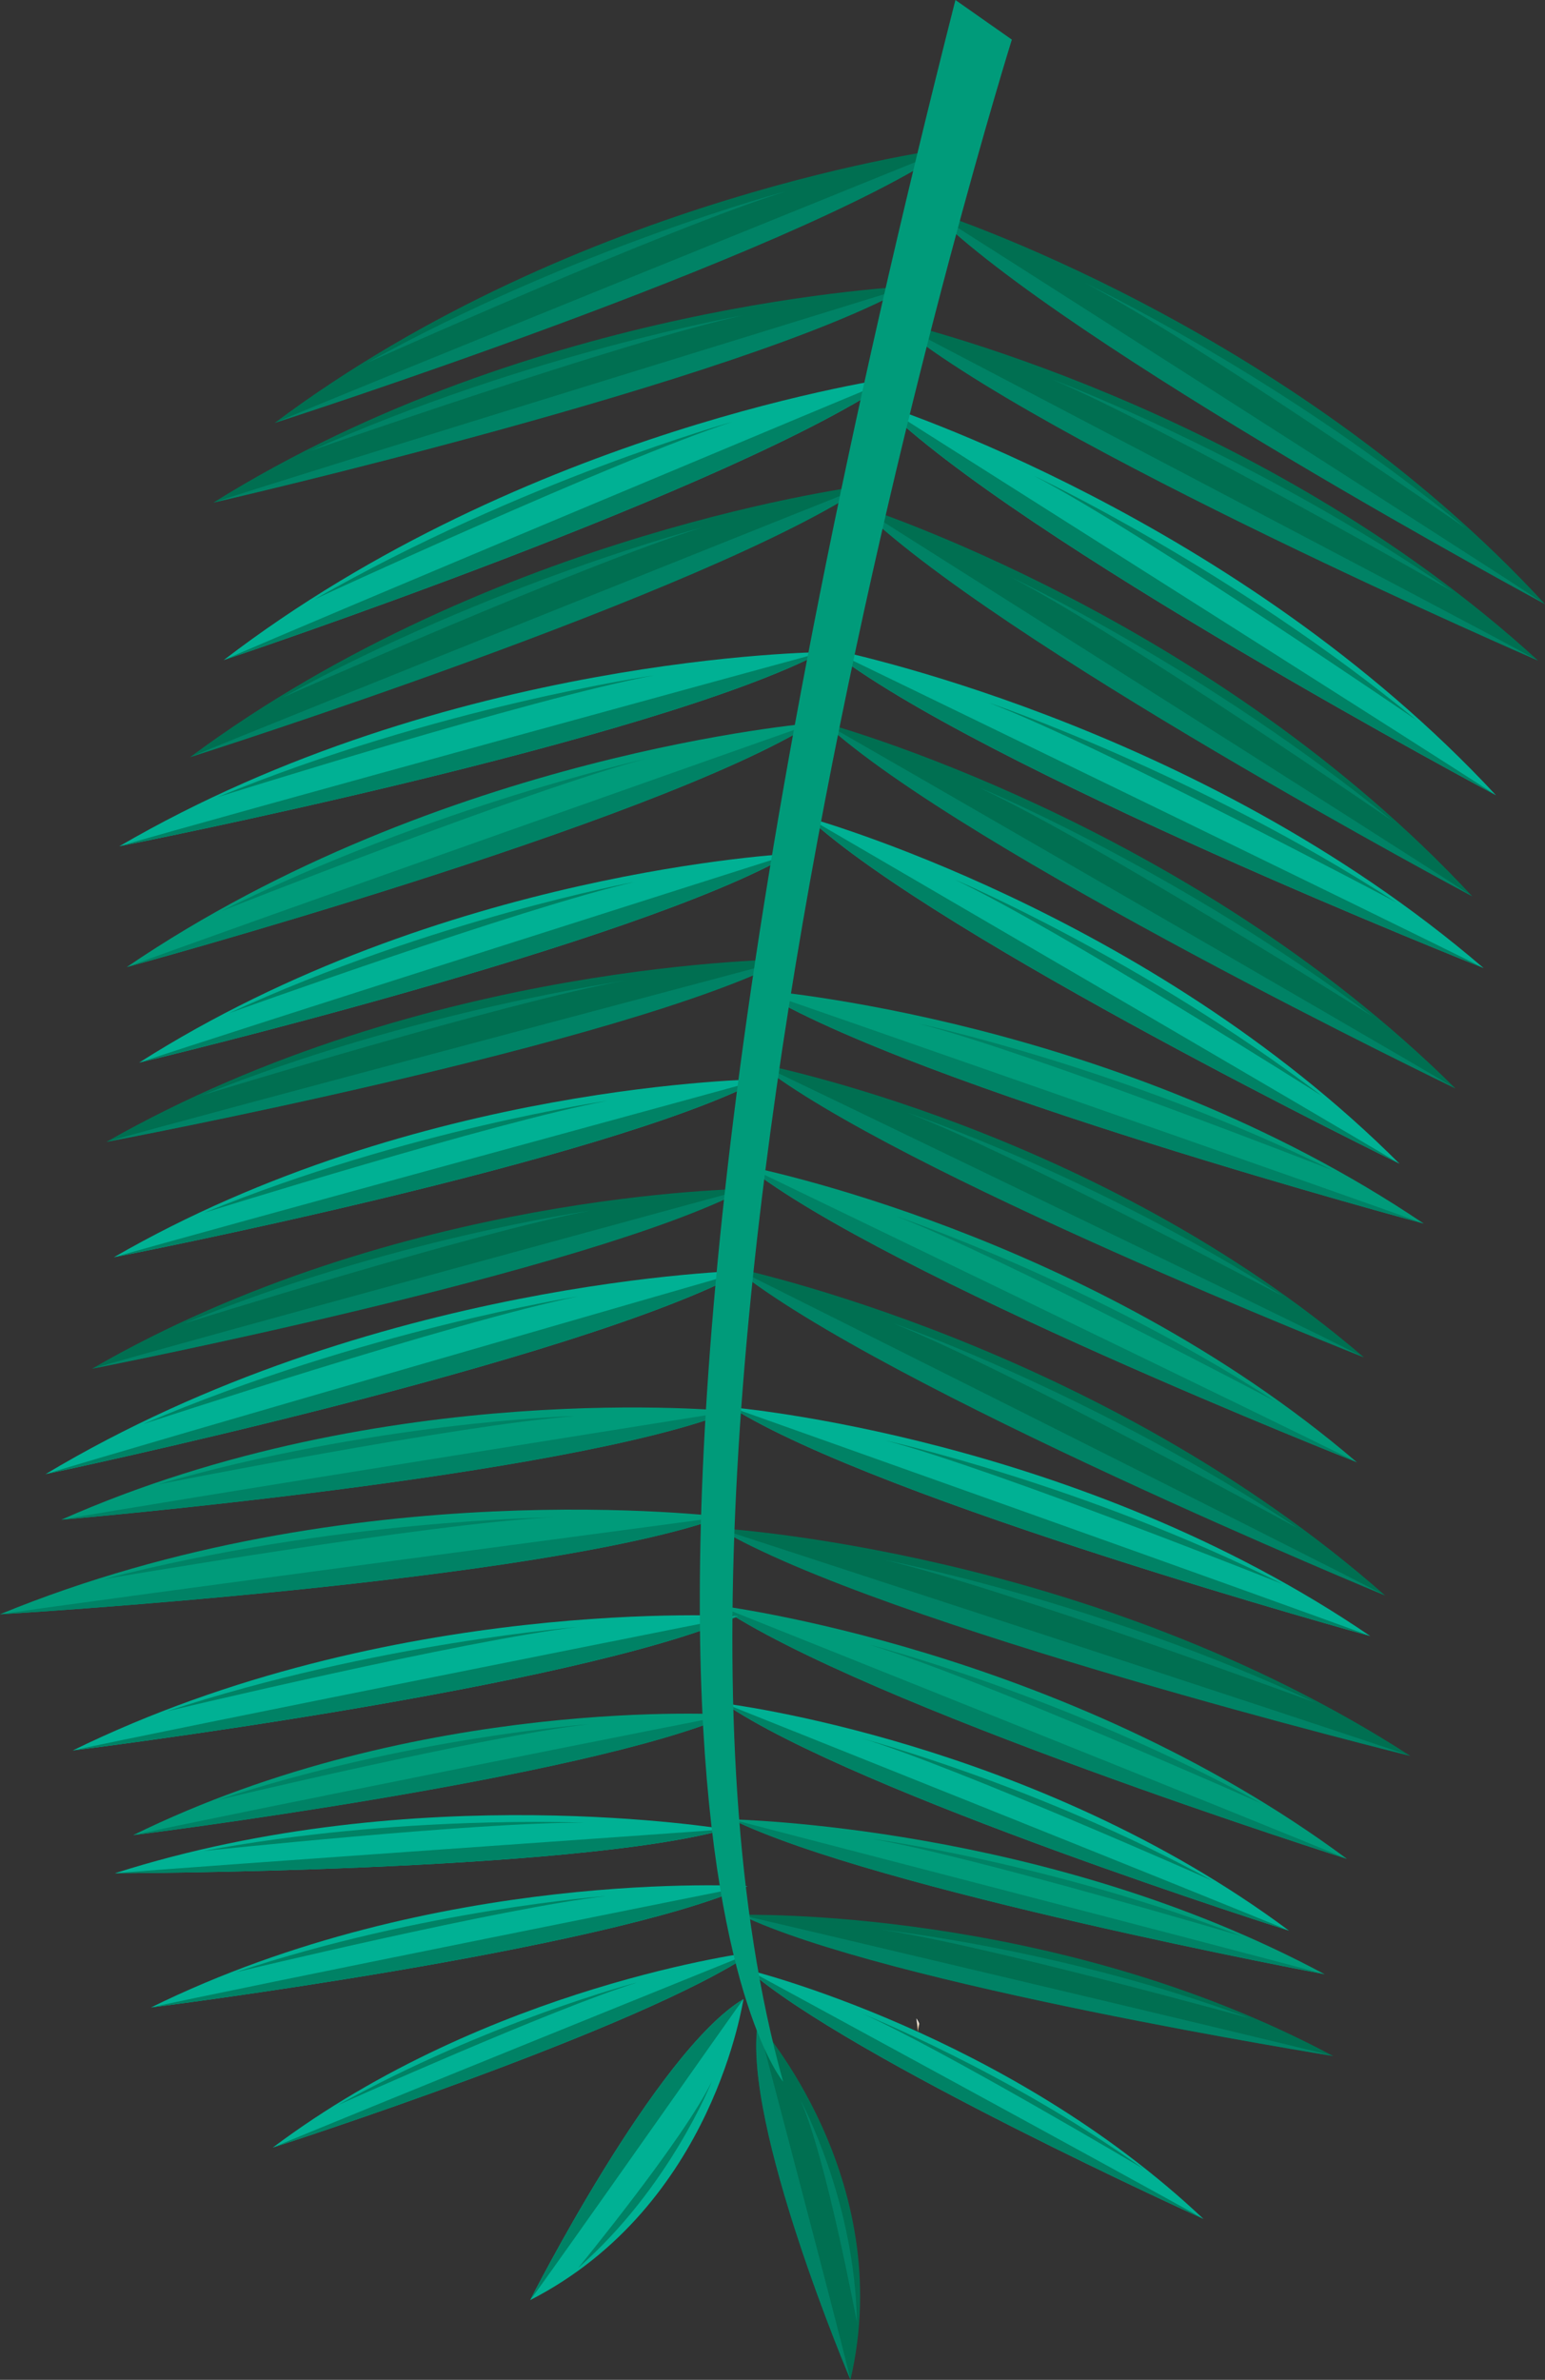 <?xml version="1.0" encoding="utf-8"?>
<!-- Generator: Adobe Illustrator 23.0.3, SVG Export Plug-In . SVG Version: 6.00 Build 0)  -->
<svg version="1.1" id="Livello_1" xmlns="http://www.w3.org/2000/svg" xmlns:xlink="http://www.w3.org/1999/xlink" x="0px" y="0px"
	 width="312.1px" height="480.6px" viewBox="0 0 312.1 480.6" style="enable-background:new 0 0 312.1 480.6;" xml:space="preserve"
	>
<rect x="0" y="0" width="312.1" height="480.6" fill="#333333" stroke="none"/>
<style type="text/css">
	.st0{fill:url(#SVGID_1_);}
	.st1{fill:#006F51;}
	.st2{fill:#008265;}
	.st3{fill:#00B194;}
	.st4{fill:#009B7A;}
</style>
<g>
	
		<linearGradient id="SVGID_1_" gradientUnits="userSpaceOnUse" x1="1838.421" y1="1612.197" x2="1837.554" y2="1609.81" gradientTransform="matrix(-0.825 -0.565 0.565 -0.825 792.788 2776.353)">
		<stop  offset="0" style="stop-color:#FFFFFF"/>
		<stop  offset="0.148" style="stop-color:#FDFBF9"/>
		<stop  offset="0.337" style="stop-color:#F7F1EA"/>
		<stop  offset="0.546" style="stop-color:#EDE0D0"/>
		<stop  offset="0.772" style="stop-color:#E0C9AB"/>
		<stop  offset="1" style="stop-color:#CFAC7F"/>
	</linearGradient>
	<path class="st0" d="M185.7,408.7c-0.1,0.5-0.2,1-0.3,1.6c-0.1-1.2-0.2-2.2-0.3-2.7C185.4,408,185.6,408.4,185.7,408.7z"/>
	<g>
		<g>
			<path class="st1" d="M171.8,480.6c0,0-22-51.8-18.7-72.1C153,408.5,181.3,439.8,171.8,480.6z"/>
			<path class="st2" d="M171.8,480.6c0,0-22-51.8-18.7-72.1C153,408.5,169.8,471.8,171.8,480.6z"/>
		</g>
		<path class="st2" d="M173.1,469c0,0-6.2-33.3-11.4-44.9C161.7,424.1,172.7,444.3,173.1,469z"/>
	</g>
	<g>
		<g>
			<path class="st3" d="M107.1,464.5c0,0,25.4-50.2,43.1-60.8C150.1,403.6,144.4,445.4,107.1,464.5z"/>
			<path class="st2" d="M107.1,464.5c0,0,25.4-50.2,43.1-60.8C150.1,403.6,112.5,457.3,107.1,464.5z"/>
		</g>
		<path class="st2" d="M116.8,458c0,0,21.5-26.2,27-37.7C143.8,420.3,135.4,441.7,116.8,458z"/>
	</g>
	<g>
		<g>
			<g>
				<path class="st1" d="M312.1,122c0,0-96.9-52.2-124-79.4C188.1,42.5,260.1,65.5,312.1,122z"/>
				<path class="st2" d="M312.1,122c0,0-96.9-52.2-124-79.4C188.1,42.5,297.2,112.1,312.1,122z"/>
			</g>
			<path class="st2" d="M296.1,106.7c0,0-55-38.1-77-49.6C219,57.1,258.9,76,296.1,106.7z"/>
		</g>
		<g>
			<g>
				<path class="st1" d="M310.7,133.4c0,0-101-43.8-130.3-68.6C180.4,64.8,254.1,81.6,310.7,133.4z"/>
				<path class="st2" d="M310.7,133.4c0,0-101-43.8-130.3-68.6C180.4,64.8,295.1,124.8,310.7,133.4z"/>
			</g>
			<path class="st2" d="M293.5,119.5c0,0-58.1-33.2-81-42.9C212.5,76.6,253.9,92.1,293.5,119.5z"/>
		</g>
		<g>
			<g>
				<path class="st3" d="M302.2,160.6c0,0-97.1-51.8-124.3-79C177.9,81.7,250,104.4,302.2,160.6z"/>
				<path class="st2" d="M302.2,160.6c0,0-97.1-51.8-124.3-79C177.9,81.7,287.3,150.8,302.2,160.6z"/>
			</g>
			<path class="st2" d="M286.1,145.4c0,0-55.2-37.8-77.2-49.3C208.9,96.1,248.9,114.9,286.1,145.4z"/>
		</g>
		<g>
			<g>
				<path class="st1" d="M297.4,181c0,0-97.1-51.8-124.3-79C173,102,245.1,124.7,297.4,181z"/>
				<path class="st2" d="M297.4,181c0,0-97.1-51.8-124.3-79C173,102,282.5,171.1,297.4,181z"/>
			</g>
			<path class="st2" d="M281.3,165.8c0,0-55.2-37.9-77.2-49.3C204.1,116.5,244,135.3,281.3,165.8z"/>
		</g>
		<g>
			<g>
				<path class="st3" d="M299.7,195.5c0,0-102.3-40.6-132.4-64.5C167.3,131,241.5,145.5,299.7,195.5z"/>
				<path class="st2" d="M299.7,195.5c0,0-102.3-40.6-132.4-64.5C167.3,131,283.8,187.4,299.7,195.5z"/>
			</g>
			<path class="st2" d="M282,182.2c0,0-59.1-31.4-82.3-40.3C199.8,141.9,241.6,156.1,282,182.2z"/>
		</g>
		<g>
			<g>
				<path class="st1" d="M294,219.8c0,0-99.1-47.8-127.5-73.8C166.6,146,239.5,165.7,294,219.8z"/>
				<path class="st2" d="M294,219.8c0,0-99.1-47.8-127.5-73.8C166.6,146,278.7,210.6,294,219.8z"/>
			</g>
			<path class="st2" d="M277.3,205.3c0,0-56.7-35.6-79.2-46.1C198.2,159.1,238.9,176.3,277.3,205.3z"/>
		</g>
		<g>
			<g>
				<path class="st3" d="M282.7,235c0,0-92.9-45.4-119.5-69.9C163.2,165.1,231.7,184,282.7,235z"/>
				<path class="st2" d="M282.7,235c0,0-92.9-45.4-119.5-69.9C163.2,165.1,268.3,226.3,282.7,235z"/>
			</g>
			<path class="st2" d="M267,221.3c0,0-53.1-33.7-74.2-43.7C192.9,177.6,231,193.9,267,221.3z"/>
		</g>
		<g>
			<g>
				<path class="st4" d="M287.6,247.1c0,0-102.9-27.6-134.6-47.2C153.1,199.9,226,205.5,287.6,247.1z"/>
				<path class="st2" d="M287.6,247.1c0,0-102.9-27.6-134.6-47.2C153.1,199.9,271.4,241.1,287.6,247.1z"/>
			</g>
			<path class="st2" d="M269.1,236.3c0,0-60.3-23.6-83.6-29.6C185.5,206.7,227.3,215.7,269.1,236.3z"/>
		</g>
		<g>
			<g>
				<path class="st1" d="M275.5,274.1c0,0-94.4-37.3-122.3-59.3C153.3,214.8,221.8,228,275.5,274.1z"/>
				<path class="st2" d="M275.5,274.1c0,0-94.4-37.3-122.3-59.3C153.3,214.8,260.9,266.6,275.5,274.1z"/>
			</g>
			<path class="st2" d="M259.2,261.8c0,0-54.6-28.9-75.9-37.1C183.3,224.7,221.9,237.8,259.2,261.8z"/>
		</g>
		<g>
			<g>
				<path class="st4" d="M274.1,295.3c0,0-95.2-37.6-123.3-59.8C150.8,235.5,219.9,248.9,274.1,295.3z"/>
				<path class="st2" d="M274.1,295.3c0,0-95.2-37.6-123.3-59.8C150.8,235.5,259.3,287.8,274.1,295.3z"/>
			</g>
			<path class="st2" d="M257.6,283c0,0-55-29.1-76.6-37.4C181,245.6,220,258.7,257.6,283z"/>
		</g>
		<g>
			<g>
				<path class="st1" d="M279.8,322.2c0,0-101.7-42-131.6-66.2C148.2,256,222.2,271.4,279.8,322.2z"/>
				<path class="st2" d="M279.8,322.2c0,0-101.7-42-131.6-66.2C148.2,256,264,313.9,279.8,322.2z"/>
			</g>
			<path class="st2" d="M262.3,308.7c0,0-58.7-32.2-81.7-41.4C180.6,267.2,222.2,282,262.3,308.7z"/>
		</g>
		<g>
			<g>
				<path class="st3" d="M276.8,330.4c0,0-98.8-27.2-129.1-46.2C147.7,284.2,217.8,290.1,276.8,330.4z"/>
				<path class="st2" d="M276.8,330.4c0,0-98.8-27.2-129.1-46.2C147.7,284.2,261.2,324.5,276.8,330.4z"/>
			</g>
			<path class="st2" d="M259.1,319.9c0,0-57.9-23.1-80.2-29C178.9,290.9,219,299.8,259.1,319.9z"/>
		</g>
		<g>
			<g>
				<path class="st1" d="M284.9,354.6c0,0-106.8-26.4-139.9-46C145,308.6,220.4,312.9,284.9,354.6z"/>
				<path class="st2" d="M284.9,354.6c0,0-106.8-26.4-139.9-46C145,308.6,268,348.7,284.9,354.6z"/>
			</g>
			<path class="st2" d="M265.6,343.8c0,0-62.8-23.1-87-28.8C178.6,315,222,323.4,265.6,343.8z"/>
		</g>
		<g>
			<g>
				<path class="st3" d="M260.4,389.9c0,0-87.6-27.8-114.1-45.9C146.3,344,209,351.6,260.4,389.9z"/>
				<path class="st2" d="M260.4,389.9c0,0-87.6-27.8-114.1-45.9C146.3,344,246.7,384.1,260.4,389.9z"/>
			</g>
			<path class="st2" d="M244.9,379.8c0,0-51.1-22.7-70.9-28.8C174,351.1,209.7,360.5,244.9,379.8z"/>
		</g>
		<g>
			<g>
				<path class="st4" d="M267.6,398.7c0,0-90.9-17.1-119.8-31.3C147.9,367.5,211.2,368.4,267.6,398.7z"/>
				<path class="st2" d="M267.6,398.7c0,0-90.9-17.1-119.8-31.3C147.9,367.5,253.2,394.7,267.6,398.7z"/>
			</g>
			<path class="st2" d="M250.8,391c0,0-53.9-16-74.4-19.6C176.4,371.3,213.1,376.5,250.8,391z"/>
		</g>
		<g>
			<g>
				<path class="st1" d="M269.3,415.2c0,0-90.7-14.5-119.7-28.5C149.7,386.7,212.8,385,269.3,415.2z"/>
				<path class="st2" d="M269.3,415.2c0,0-90.7-14.5-119.7-28.5C149.7,386.7,254.9,411.5,269.3,415.2z"/>
			</g>
			<path class="st2" d="M252.5,407.6c0,0-53.9-14.9-74.4-17.9C178.1,389.7,214.8,393.6,252.5,407.6z"/>
		</g>
		<g>
			<g>
				<path class="st3" d="M243.1,448.1c0,0-71.3-32.3-92-50.3C151.1,397.8,203.4,410.6,243.1,448.1z"/>
				<path class="st2" d="M243.1,448.1c0,0-71.3-32.3-92-50.3C151.1,397.8,232.1,441.8,243.1,448.1z"/>
			</g>
			<path class="st2" d="M231,438c0,0-40.9-24.3-57.1-31.5C173.9,406.6,203.1,418.1,231,438z"/>
		</g>
		<g>
			<g>
				<path class="st4" d="M272.1,375.4c0,0-97.6-31-127.2-51.2C144.9,324.2,214.7,332.8,272.1,375.4z"/>
				<path class="st2" d="M272.1,375.4c0,0-97.6-31-127.2-51.2C144.9,324.2,256.8,368.9,272.1,375.4z"/>
			</g>
			<path class="st2" d="M254.8,364.2c0,0-56.9-25.3-79-32C175.7,332.1,215.5,342.6,254.8,364.2z"/>
		</g>
	</g>
	<g>
		<g>
			<path class="st1" d="M55.5,85.4c0,0,104.8-33.7,136.4-55.5C192,29.9,117,39.4,55.5,85.4z"/>
			<path class="st2" d="M55.5,85.4c0,0,104.8-33.7,136.4-55.5C192,29.9,71.9,78.4,55.5,85.4z"/>
		</g>
		<path class="st2" d="M74.1,73.3c0,0,61.1-27.4,84.8-34.7C158.8,38.6,116.2,50,74.1,73.3z"/>
	</g>
	<g>
		<g>
			<path class="st1" d="M43.1,101.5c0,0,107.2-24.6,140.7-43.7C183.7,57.9,108.2,60.9,43.1,101.5z"/>
			<path class="st2" d="M43.1,101.5c0,0,107.2-24.6,140.7-43.7C183.7,57.9,60,95.9,43.1,101.5z"/>
		</g>
		<path class="st2" d="M62.6,91.1c0,0,63.2-22.1,87.4-27.4C150,63.7,106.5,71.4,62.6,91.1z"/>
	</g>
	<g>
		<g>
			<path class="st3" d="M45.2,133.3c0,0,104.3-34.9,135.8-57.1C180.9,76.2,106.1,86.6,45.2,133.3z"/>
			<path class="st2" d="M45.2,133.3c0,0,104.3-34.9,135.8-57.1C180.9,76.2,61.5,126.1,45.2,133.3z"/>
		</g>
		<path class="st2" d="M63.6,121c0,0,60.7-28.1,84.3-35.8C147.9,85.2,105.4,97.1,63.6,121z"/>
	</g>
	<g>
		<g>
			<path class="st1" d="M38.4,152.9c0,0,104.9-33.3,136.7-54.9C175.1,98,100,107.2,38.4,152.9z"/>
			<path class="st2" d="M38.4,152.9c0,0,104.9-33.3,136.7-54.9C175.1,98,54.9,146,38.4,152.9z"/>
		</g>
		<path class="st2" d="M57,140.9c0,0,61.2-27.1,84.9-34.4C141.9,106.5,99.2,117.7,57,140.9z"/>
	</g>
	<g>
		<g>
			<path class="st3" d="M24.1,170.9c0,0,108-21.3,142-39.2C166,131.7,90.4,132.3,24.1,170.9z"/>
			<path class="st2" d="M24.1,170.9c0,0,108-21.3,142-39.2C166,131.7,41.2,165.8,24.1,170.9z"/>
		</g>
		<path class="st2" d="M43.9,161c0,0,63.8-20.1,88.2-24.6C132.1,136.4,88.4,142.7,43.9,161z"/>
	</g>
	<g>
		<g>
			<path class="st4" d="M25.6,195.3c0,0,106.2-28.9,138.8-49.3C164.4,146,89.1,152.1,25.6,195.3z"/>
			<path class="st2" d="M25.6,195.3c0,0,106.2-28.9,138.8-49.3C164.4,146,42.4,189,25.6,195.3z"/>
		</g>
		<path class="st2" d="M44.7,184c0,0,62.2-24.6,86.2-30.9C131,153.2,87.8,162.6,44.7,184z"/>
	</g>
	<g>
		<g>
			<path class="st3" d="M28.1,214.6c0,0,100.6-24,131.8-42.2C159.9,172.4,88.9,175.9,28.1,214.6z"/>
			<path class="st2" d="M28.1,214.6c0,0,100.6-24,131.8-42.2C159.9,172.4,44,209.2,28.1,214.6z"/>
		</g>
		<path class="st2" d="M46.3,204.6c0,0,59.2-21.3,81.9-26.5C128.2,178.1,87.4,185.7,46.3,204.6z"/>
	</g>
	<g>
		<g>
			<path class="st1" d="M21.5,230.6c0,0,104.7-19.7,137.7-36.9C159.3,193.8,86.1,193.8,21.5,230.6z"/>
			<path class="st2" d="M21.5,230.6c0,0,104.7-19.7,137.7-36.9C159.3,193.8,38.1,225.8,21.5,230.6z"/>
		</g>
		<path class="st2" d="M40.8,221.2c0,0,61.9-19,85.6-23.2C126.4,198.1,84,203.9,40.8,221.2z"/>
	</g>
	<g>
		<g>
			<path class="st3" d="M23,253.9c0,0,99.6-19.4,131-36C154,218,84.3,218.5,23,253.9z"/>
			<path class="st2" d="M23,253.9c0,0,99.6-19.4,131-36C154,218,38.8,249.3,23,253.9z"/>
		</g>
		<path class="st2" d="M41.3,244.9c0,0,58.9-18.4,81.4-22.6C122.8,222.3,82.4,228.1,41.3,244.9z"/>
	</g>
	<g>
		<g>
			<path class="st1" d="M18.6,276.4c0,0,100.5-19.6,132.1-36.3C150.7,240.1,80.4,240.7,18.6,276.4z"/>
			<path class="st2" d="M18.6,276.4c0,0,100.5-19.6,132.1-36.3C150.7,240.1,34.5,271.7,18.6,276.4z"/>
		</g>
		<path class="st2" d="M37.1,267.3c0,0,59.4-18.6,82.1-22.8C119.2,244.5,78.5,250.3,37.1,267.3z"/>
	</g>
	<g>
		<g>
			<path class="st3" d="M9.2,297.7c0,0,107.7-22.7,141.4-41.1C150.6,256.6,75,258.3,9.2,297.7z"/>
			<path class="st2" d="M9.2,297.7c0,0,107.7-22.7,141.4-41.1C150.6,256.6,26.2,292.4,9.2,297.7z"/>
		</g>
		<path class="st2" d="M28.9,287.6c0,0,63.5-20.9,87.9-25.8C116.8,261.8,73.2,268.7,28.9,287.6z"/>
	</g>
	<g>
		<g>
			<path class="st4" d="M12.4,306.9c0,0,102.1-8.7,135.3-21.9C147.8,285,77.8,277.9,12.4,306.9z"/>
			<path class="st2" d="M12.4,306.9c0,0,102.1-8.7,135.3-21.9C147.8,285,28.8,303.9,12.4,306.9z"/>
		</g>
		<path class="st2" d="M31.8,299.8c0,0,61.1-12.1,84.2-13.8C115.9,285.9,74.8,287.3,31.8,299.8z"/>
	</g>
	<g>
		<g>
			<path class="st4" d="M0,326c0,0,109.8-6.5,146-19.7C146,306.4,71,296.8,0,326z"/>
			<path class="st2" d="M0,326c0,0,109.8-6.5,146-19.7C146,306.4,17.7,323.3,0,326z"/>
		</g>
		<path class="st2" d="M21,318.9c0,0,66-11.3,90.8-12.5C111.7,306.5,67.6,306.8,21,318.9z"/>
	</g>
	<g>
		<g>
			<path class="st4" d="M26.9,370.6c0,0,91.2-11.4,120.6-24.3C147.5,346.2,84.5,342.3,26.9,370.6z"/>
			<path class="st2" d="M26.9,370.6c0,0,91.2-11.4,120.6-24.3C147.5,346.2,41.5,367.3,26.9,370.6z"/>
		</g>
		<path class="st2" d="M44,363.5c0,0,54.3-13,75-15.3C119,348.2,82.2,350.9,44,363.5z"/>
	</g>
	<g>
		<g>
			<path class="st3" d="M23.2,378.3c0,0,92.5-0.2,123.5-8.9C146.6,369.5,84.2,358.8,23.2,378.3z"/>
			<path class="st2" d="M23.2,378.3c0,0,92.5-0.2,123.5-8.9C146.6,369.5,38.1,377,23.2,378.3z"/>
		</g>
		<path class="st2" d="M41.1,373.8c0,0,55.9-5.9,76.8-5.7C117.9,368.1,80.8,366.4,41.1,373.8z"/>
	</g>
	<g>
		<g>
			<path class="st3" d="M30.5,405.4c0,0,91.2-11.5,120.5-24.5C151,380.9,88,377.1,30.5,405.4z"/>
			<path class="st2" d="M30.5,405.4c0,0,91.2-11.5,120.5-24.5C151,380.9,45,402.1,30.5,405.4z"/>
		</g>
		<path class="st2" d="M47.6,398.3c0,0,54.3-13.1,74.9-15.4C122.5,382.9,85.7,385.6,47.6,398.3z"/>
	</g>
	<g>
		<g>
			<path class="st3" d="M55.1,433.7c0,0,74.6-24,97.1-39.5C152.2,394.2,98.8,400.9,55.1,433.7z"/>
			<path class="st2" d="M55.1,433.7c0,0,74.6-24,97.1-39.5C152.2,394.2,66.8,428.7,55.1,433.7z"/>
		</g>
		<path class="st2" d="M68.3,425.1c0,0,43.5-19.5,60.3-24.7C128.7,400.3,98.3,408.4,68.3,425.1z"/>
	</g>
	<g>
		<g>
			<path class="st3" d="M14.7,353.5c0,0,101.6-12.6,134.4-27.1C149.1,326.4,78.8,322.1,14.7,353.5z"/>
			<path class="st2" d="M14.7,353.5c0,0,101.6-12.6,134.4-27.1C149.1,326.4,30.9,349.9,14.7,353.5z"/>
		</g>
		<path class="st2" d="M33.7,345.6c0,0,60.6-14.5,83.5-17.1C117.3,328.6,76.3,331.6,33.7,345.6z"/>
	</g>
	<path class="st4" d="M158.2,420.4c0,0-55.4-65.3,34.8-420.4l11.4,8C204.4,8,119.1,280.7,158.2,420.4z"/>
</g>
</svg>

